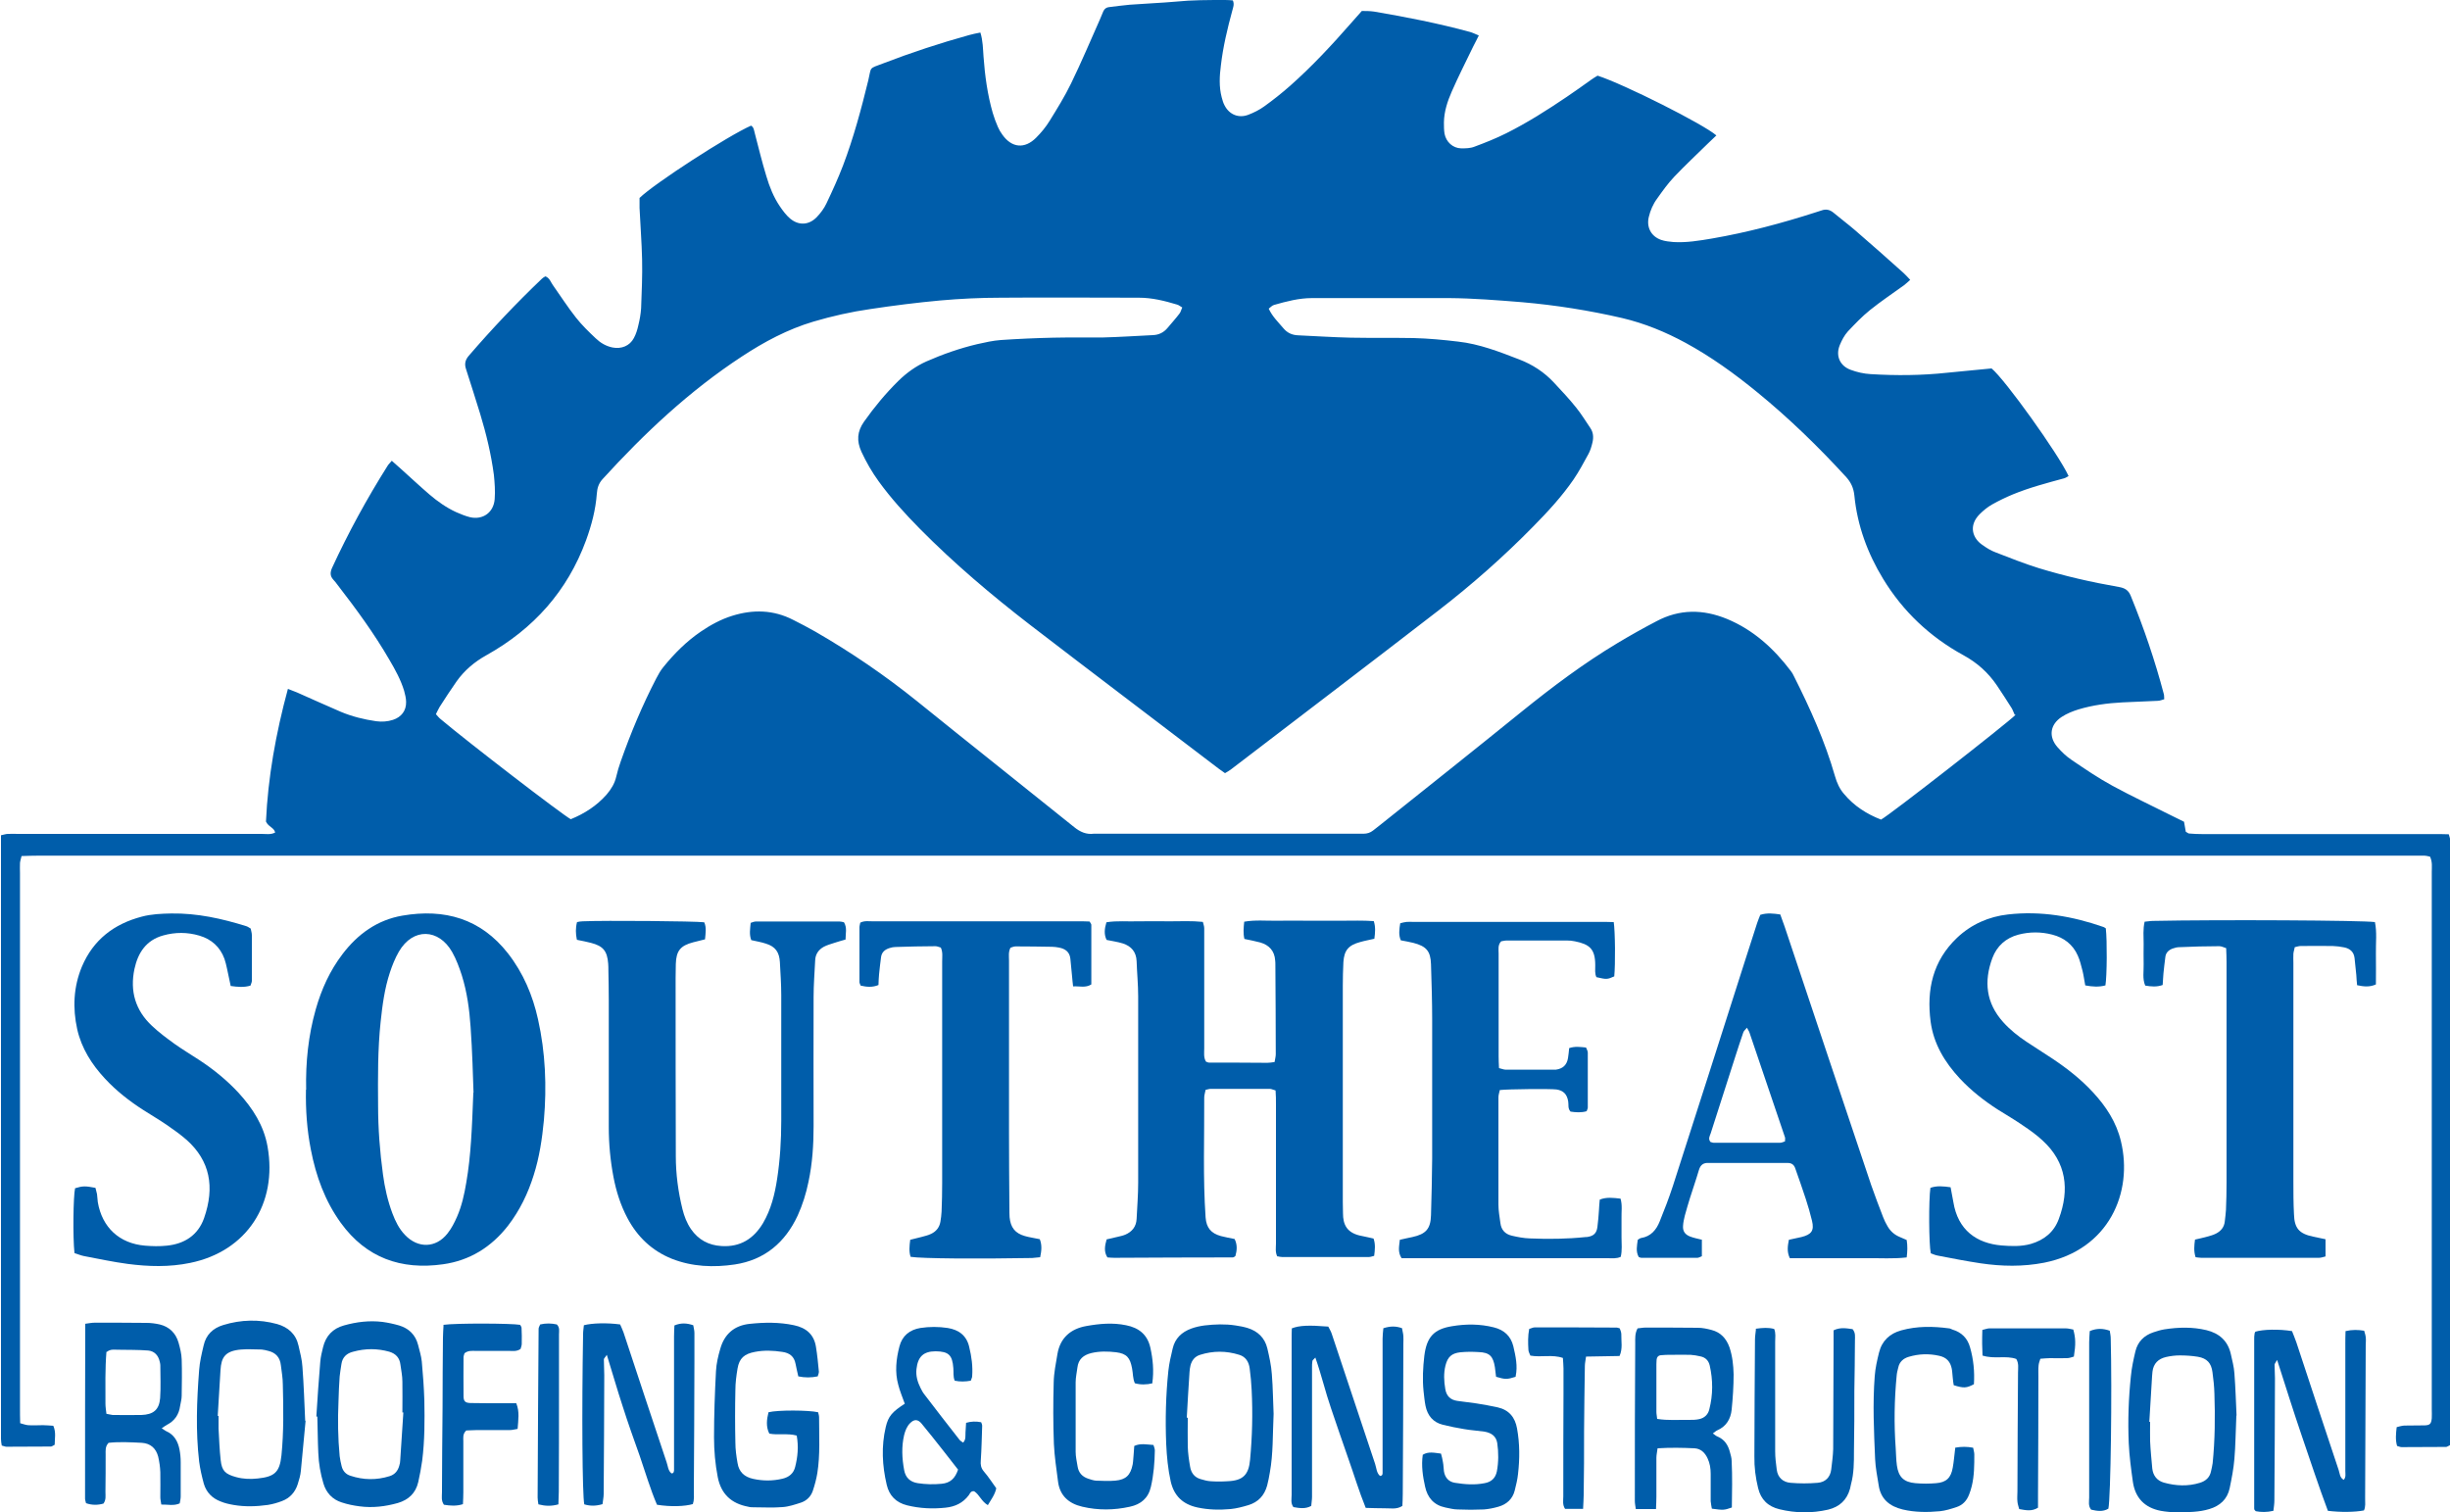 <?xml version="1.0" encoding="UTF-8"?>
<svg id="Layer_2" data-name="Layer 2" xmlns="http://www.w3.org/2000/svg" viewBox="0 0 125 77.17">
  <defs>
    <style>
      .cls-1 {
        fill: #005daa;
        stroke-width: 0px;
      }
    </style>
  </defs>
  <g id="Layer_1-2" data-name="Layer 1">
    <g>
      <path class="cls-1" d="m62.9.02c.09.2.01.37-.03.53-.25.92-.47,1.84-.58,2.79-.07.54-.1,1.08.04,1.62.04.15.08.3.16.44.24.45.71.64,1.19.46.29-.11.57-.25.82-.43.46-.33.9-.68,1.32-1.05,1.12-.99,2.14-2.09,3.13-3.22.17-.19.33-.38.53-.6.2,0,.41,0,.62.03,1.65.28,3.28.6,4.9,1.04.14.04.28.11.45.18-.1.21-.19.37-.28.55-.37.77-.76,1.53-1.1,2.31-.22.5-.39,1.02-.4,1.57,0,.19,0,.39.03.58.08.42.42.74.85.75.23,0,.47,0,.69-.09.54-.2,1.09-.42,1.61-.68,1.08-.54,2.1-1.19,3.09-1.86.42-.28.83-.58,1.24-.87.11-.08.23-.15.33-.21,1.36.44,5.41,2.48,6.06,3.05-.14.13-.28.27-.42.4-.58.57-1.18,1.13-1.74,1.72-.32.34-.59.72-.86,1.1-.21.28-.35.61-.43.95-.12.52.12.98.63,1.16.2.07.42.09.63.11.66.04,1.32-.07,1.97-.18,1.8-.31,3.56-.78,5.3-1.34.09-.03.19-.06.28-.09.22-.08.41-.05.6.1.37.31.76.6,1.13.92.82.71,1.64,1.43,2.45,2.16.11.1.22.22.35.36-.11.1-.21.19-.31.27-.58.42-1.18.82-1.74,1.27-.41.33-.77.71-1.13,1.09-.18.2-.31.45-.41.69-.23.55,0,1.07.55,1.27.32.12.67.2,1.02.22,1.3.08,2.6.07,3.9-.07.75-.08,1.51-.14,2.27-.22.67.54,3.41,4.36,3.93,5.49-.08.04-.15.1-.24.12-.88.24-1.76.47-2.61.82-.36.15-.71.32-1.05.51-.23.13-.45.31-.64.5-.58.59-.35,1.22.12,1.55.22.16.46.31.71.4.72.28,1.45.57,2.19.8,1.34.41,2.7.72,4.08.96.29.05.49.15.61.45.67,1.64,1.24,3.31,1.69,5.02.02.07.01.15.02.26-.12.03-.22.08-.33.08-.6.03-1.2.05-1.81.08-.76.04-1.51.14-2.24.36-.29.09-.59.21-.85.38-.6.39-.68,1.01-.22,1.54.22.25.46.48.73.66.68.46,1.35.92,2.07,1.31,1.01.55,2.04,1.03,3.07,1.55.19.09.38.19.59.29.03.18.06.34.09.51.06.03.11.08.16.09.23.02.46.03.7.03,3.95,0,7.89,0,11.84,0,.23,0,.46,0,.72.01.03.13.08.24.08.35.01.19,0,.39,0,.58,0,9.82,0,19.63,0,29.45,0,.27-.01.54-.02.79-.09.04-.15.09-.2.09-.76,0-1.51.01-2.27.01-.07,0-.15-.04-.23-.06-.09-.31-.06-.62-.02-.96.12-.03.25-.07.38-.08.35-.01.7,0,1.05-.01.27-.01.33-.08.36-.36.01-.15,0-.31,0-.47,0-9.14,0-18.27,0-27.41,0-.25.04-.51-.09-.78-.1-.02-.2-.05-.31-.05-.19,0-.39,0-.58,0-40.37,0-80.74,0-121.1,0-.29,0-.58.01-.89.02-.03.14-.07.24-.08.35-.01.17,0,.35,0,.52,0,9.1,0,18.19,0,27.29,0,.25,0,.5.01.78.15.04.28.09.4.1.25.02.51,0,.76,0,.17,0,.34.02.53.03.15.34.07.66.07.97-.09.04-.14.09-.19.09-.76,0-1.51.01-2.27.01-.07,0-.15-.04-.24-.06-.02-.12-.04-.23-.04-.34,0-.14,0-.27,0-.41,0-9.87,0-19.75,0-29.62v-.77c.15-.03.25-.07.36-.07.17-.01.35,0,.52,0,4.14,0,8.28,0,12.42,0,.22,0,.46.05.69-.07-.06-.26-.34-.28-.47-.56.1-2.23.5-4.49,1.12-6.77.18.07.32.12.46.18.75.33,1.49.67,2.24.99.57.24,1.18.39,1.8.48.3.04.58.02.86-.07.43-.14.68-.47.67-.91,0-.19-.05-.38-.1-.57-.17-.56-.45-1.07-.75-1.58-.78-1.35-1.7-2.6-2.65-3.83-.07-.09-.14-.19-.22-.27-.16-.18-.16-.36-.06-.59.83-1.8,1.78-3.54,2.84-5.22.05-.08.12-.14.21-.25.16.15.31.27.45.4.49.44.97.89,1.47,1.32.41.35.86.67,1.36.9.23.1.47.2.71.26.66.15,1.21-.24,1.26-.93.03-.4,0-.82-.04-1.22-.14-1.06-.39-2.1-.7-3.12-.23-.76-.48-1.52-.72-2.28-.09-.26-.05-.47.14-.69,1.18-1.37,2.42-2.68,3.73-3.93.05-.05.12-.09.18-.12.22.09.27.3.38.45.39.55.76,1.13,1.18,1.66.3.38.65.72,1,1.05.24.23.52.4.86.47.45.09.88-.08,1.09-.48.11-.2.18-.43.23-.66.07-.28.12-.57.14-.86.03-.83.07-1.67.05-2.5-.02-.87-.09-1.75-.13-2.62,0-.17,0-.35,0-.51.76-.74,4.51-3.17,5.69-3.69.14.08.15.24.19.39.19.73.37,1.47.59,2.19.16.54.37,1.07.69,1.54.15.22.32.45.52.62.44.37.96.34,1.36-.07.2-.21.38-.45.5-.71.3-.63.59-1.27.84-1.92.54-1.42.93-2.88,1.29-4.35.17-.71,0-.58.77-.87,1.43-.55,2.89-1.03,4.37-1.44.18-.05.37-.09.58-.13.13.42.13.83.16,1.23.07.97.2,1.93.47,2.87.07.24.16.48.26.71.06.14.14.28.23.4.48.68,1.14.74,1.72.16.26-.26.5-.55.69-.86.39-.63.78-1.26,1.1-1.92.52-1.07.98-2.16,1.46-3.24.06-.14.12-.29.18-.43.06-.14.17-.21.31-.22.35-.04.69-.09,1.04-.12.79-.06,1.59-.09,2.38-.16C60.8,0,61.65,0,62.51,0c.13,0,.27.01.39.02Zm39.89,36.45c-.06-.12-.09-.23-.15-.33-.25-.39-.5-.79-.76-1.17-.44-.65-1.01-1.16-1.71-1.54-1.7-.93-3.08-2.23-4.09-3.89-.8-1.31-1.32-2.73-1.47-4.26-.04-.38-.17-.66-.41-.93-1.42-1.55-2.92-3.01-4.55-4.34-1.15-.94-2.34-1.8-3.64-2.51-1.03-.56-2.1-1-3.24-1.27-1.69-.39-3.39-.66-5.11-.81-1.24-.1-2.48-.2-3.72-.21-2.33,0-4.66,0-7,0-.67,0-1.31.17-1.94.35-.1.03-.18.12-.27.19.19.41.49.69.75,1,.2.24.45.35.76.36.89.04,1.78.1,2.68.12,1.07.02,2.14,0,3.21.02.76.02,1.51.09,2.26.18,1.09.12,2.11.52,3.12.91.68.26,1.28.65,1.78,1.19.38.41.77.82,1.12,1.26.27.33.49.7.73,1.05.15.22.17.47.11.73-.05.21-.11.42-.21.6-.24.44-.48.89-.76,1.3-.6.87-1.31,1.64-2.05,2.39-1.51,1.54-3.13,2.97-4.84,4.29-3.52,2.72-7.06,5.41-10.6,8.12-.09.07-.19.12-.29.18-.12-.08-.22-.15-.31-.22-3.21-2.45-6.44-4.89-9.64-7.35-1.97-1.52-3.87-3.13-5.62-4.9-.75-.76-1.47-1.55-2.1-2.42-.34-.47-.63-.97-.88-1.51-.25-.55-.22-1.03.13-1.53.53-.75,1.11-1.45,1.76-2.09.42-.41.89-.75,1.43-.99.84-.37,1.7-.67,2.59-.88.4-.09.8-.18,1.2-.21.89-.06,1.78-.1,2.68-.12.84-.02,1.67,0,2.51-.01.85-.02,1.71-.08,2.56-.12.31-.01.56-.13.76-.37.2-.24.41-.47.6-.72.07-.08.09-.2.15-.32-.11-.06-.18-.13-.27-.15-.63-.19-1.27-.35-1.94-.35-2.35,0-4.7-.02-7.05,0-1.03,0-2.06.05-3.08.14-1.2.11-2.39.26-3.58.44-.98.14-1.95.36-2.9.64-1.31.39-2.51,1.03-3.65,1.78-2.67,1.75-4.97,3.91-7.11,6.26-.2.22-.27.46-.29.74-.06.82-.27,1.61-.55,2.38-.95,2.59-2.68,4.52-5.08,5.86-.61.34-1.12.77-1.52,1.33-.3.43-.59.87-.87,1.31-.07.11-.12.24-.19.37.09.1.16.19.25.26,1.4,1.18,6.16,4.84,6.63,5.1.69-.28,1.32-.68,1.83-1.26.23-.27.41-.56.49-.91.06-.26.14-.53.23-.78.51-1.45,1.1-2.86,1.81-4.23.11-.21.22-.41.37-.59.55-.68,1.17-1.3,1.9-1.8.5-.34,1.03-.63,1.61-.81,1.06-.33,2.1-.31,3.11.21.38.19.76.39,1.13.6,1.82,1.05,3.55,2.23,5.19,3.55,2.66,2.15,5.34,4.27,8.01,6.42.31.25.62.39,1.01.34.04,0,.08,0,.12,0,4.41,0,8.82,0,13.23,0,.14,0,.27,0,.41,0,.18,0,.34-.05.48-.16.11-.09.21-.17.32-.25,2.43-1.94,4.86-3.87,7.28-5.83,1.56-1.26,3.16-2.46,4.88-3.49.65-.39,1.31-.76,1.98-1.11,1.18-.63,2.38-.62,3.6-.12,1.35.56,2.39,1.51,3.26,2.66.06.08.11.16.15.25.83,1.65,1.59,3.33,2.1,5.11.1.35.24.66.47.92.51.61,1.16,1.02,1.88,1.3.44-.23,6.42-4.9,6.87-5.35Z"/>
      <path class="cls-1" d="m65.18,64.14c-.13-.25-.08-.47-.08-.68,0-2.37,0-4.74,0-7.11,0-.23,0-.46-.02-.71-.12-.03-.21-.08-.29-.08-1.01,0-2.02,0-3.03,0-.07,0-.15.03-.25.05-.02.13-.07.26-.07.39.01,2.04-.07,4.08.07,6.12.04.52.27.81.78.95.22.06.46.1.7.15.15.3.12.59.04.87-.04.03-.05.04-.07.05-.02,0-.04.02-.05.02-2.02,0-4.04.01-6.06.02-.12,0-.23-.01-.35-.02-.19-.3-.13-.59-.04-.92.19-.04.37-.09.56-.13.13-.03.27-.06.39-.11.35-.15.56-.41.58-.8.03-.62.08-1.24.08-1.86,0-3.17,0-6.34,0-9.5,0-.6-.06-1.2-.08-1.8-.02-.47-.27-.76-.7-.9-.26-.08-.53-.12-.83-.18-.14-.28-.11-.57-.01-.9.55-.09,1.09-.03,1.63-.05.54-.01,1.09,0,1.63,0,.54,0,1.08-.03,1.66.03.03.12.07.22.07.33,0,.43,0,.85,0,1.28,0,1.61,0,3.23,0,4.84,0,.23-.04.47.09.68.05.02.11.05.16.05.99,0,1.98,0,2.97.01.11,0,.23-.02.37-.04.02-.14.06-.27.06-.4,0-1.52-.01-3.03-.02-4.55,0-.08,0-.16-.01-.23-.03-.49-.31-.79-.76-.92-.26-.07-.52-.12-.81-.18-.07-.29-.04-.58-.01-.88.57-.1,1.12-.04,1.65-.05.56-.01,1.13,0,1.69,0s1.09,0,1.63,0c.54,0,1.08-.02,1.64.02.1.31.07.59.03.9-.25.06-.49.1-.73.17-.59.16-.81.42-.85,1.02-.02.41-.03.82-.03,1.22,0,3.67,0,7.35,0,11.02,0,.19.01.39.01.58,0,.56.18,1.02.98,1.16.19.04.38.08.58.13.1.29.07.57.03.88-.09.02-.18.06-.27.06-1.48,0-2.95,0-4.43,0-.08,0-.15-.02-.24-.04Z"/>
      <path class="cls-1" d="m15.62,55.6c-.03-1.4.11-2.76.49-4.1.29-1.02.72-1.97,1.36-2.81.78-1.03,1.78-1.75,3.06-1.97,2.15-.37,4,.15,5.39,1.93.78,1,1.26,2.14,1.53,3.36.38,1.7.45,3.42.3,5.15-.09.95-.23,1.89-.52,2.8-.29.93-.71,1.8-1.31,2.58-.85,1.09-1.95,1.78-3.32,1.97-2.13.3-3.91-.32-5.21-2.11-.81-1.12-1.27-2.39-1.53-3.74-.2-1.01-.27-2.04-.25-3.06Zm8.54.16c-.03-.84-.06-2.1-.15-3.36-.06-.89-.18-1.78-.45-2.64-.13-.4-.28-.81-.49-1.18-.68-1.2-2-1.26-2.72-.02-.19.33-.34.7-.46,1.07-.27.82-.38,1.66-.47,2.51-.15,1.41-.14,2.83-.13,4.25,0,1.19.09,2.37.25,3.54.09.67.24,1.34.48,1.98.15.4.34.79.64,1.1.66.7,1.58.68,2.17-.07.2-.25.36-.56.49-.86.24-.55.37-1.14.47-1.74.24-1.38.29-2.78.36-4.6Z"/>
      <path class="cls-1" d="m29.43,47.94c-.06-.3-.07-.58.01-.89.1-.02.19-.04.29-.04,1.14-.05,5.73-.01,6.2.05.12.26.07.55.04.87-.2.05-.4.1-.6.15-.65.17-.87.43-.89,1.11,0,.23-.01.47-.01.7,0,3.03,0,6.06.01,9.1,0,.91.12,1.82.34,2.71.09.36.22.7.43,1.01.38.55.9.83,1.56.87.96.06,1.64-.37,2.12-1.17.41-.7.6-1.47.72-2.26.15-.98.21-1.97.21-2.96,0-2.14,0-4.28,0-6.41,0-.56-.04-1.13-.07-1.69-.03-.51-.23-.79-.71-.94-.24-.08-.49-.12-.75-.18-.11-.28-.06-.56-.03-.88.09-.03.18-.07.27-.07,1.42,0,2.84,0,4.26,0,.07,0,.15.02.23.04.17.28.08.57.08.88-.21.06-.39.11-.57.17-.18.06-.37.11-.54.2-.27.15-.43.38-.44.7-.03.62-.08,1.24-.08,1.86-.01,2.2,0,4.39,0,6.59,0,.95-.06,1.9-.26,2.84-.12.59-.3,1.17-.55,1.72-.64,1.38-1.69,2.27-3.21,2.5-1.08.16-2.17.12-3.21-.29-1.02-.41-1.76-1.12-2.27-2.08-.35-.66-.57-1.36-.71-2.09-.16-.84-.24-1.69-.24-2.55,0-2.16,0-4.32,0-6.47,0-.51-.01-1.01-.02-1.52,0-.12,0-.23-.01-.35-.05-.65-.26-.9-.88-1.06-.22-.06-.45-.1-.69-.15Z"/>
      <path class="cls-1" d="m82.33,47.02c.08.52.09,2.19.03,2.8-.36.16-.39.16-.91.04-.09-.18-.06-.4-.06-.61,0-.84-.3-1.07-1.04-1.22-.13-.03-.27-.04-.4-.04-1.03,0-2.06,0-3.09,0-.09,0-.19.03-.27.04-.18.19-.13.42-.13.62,0,1.28,0,2.56,0,3.85,0,.47,0,.93,0,1.4,0,.19.01.38.02.6.13.03.24.08.34.08.8,0,1.59,0,2.39,0,.06,0,.12,0,.17,0,.36-.05.56-.24.62-.59.03-.17.04-.34.06-.51.3-.1.56-.06.86-.03.03.09.09.17.09.26,0,.93,0,1.86,0,2.8,0,.05-.03.11-.06.19-.27.08-.55.06-.82.02-.15-.16-.09-.35-.12-.52-.06-.37-.25-.56-.6-.61-.3-.04-2.5-.02-2.89.03-.02.12-.07.24-.07.37,0,1.83,0,3.65,0,5.48,0,.31.06.62.1.93.04.35.24.57.58.65.3.07.61.13.92.14.95.04,1.9.03,2.85-.07.04,0,.08,0,.12-.01.29-.05.44-.19.48-.5.04-.29.06-.58.08-.87.01-.17.02-.35.04-.53.35-.14.69-.09,1.06-.05.1.34.04.67.05.99,0,.33,0,.66,0,.99,0,.33.04.66-.04.99-.22.1-.43.07-.64.07-1.69,0-3.38,0-5.07,0s-3.23,0-4.84,0h-.63c-.21-.32-.12-.62-.09-.94.23-.05.43-.1.64-.14.69-.15.93-.42.95-1.11.03-.97.05-1.94.06-2.91,0-2.35,0-4.7,0-7.05,0-.95-.03-1.9-.06-2.85-.02-.67-.24-.92-.9-1.09-.21-.05-.42-.09-.64-.13-.12-.27-.08-.56-.03-.87.11-.03.22-.06.33-.07.12-.01.23,0,.35,0,3.19,0,6.37,0,9.56,0,.21,0,.42,0,.66.01Z"/>
      <path class="cls-1" d="m86.83,63.24v.86c-.09.03-.16.08-.23.08-.95,0-1.9,0-2.86,0-.04,0-.07-.02-.13-.04-.16-.28-.09-.58-.05-.88.07-.04.11-.08.17-.09.5-.08.78-.42.95-.85.24-.59.47-1.19.67-1.8,1.25-3.88,2.49-7.76,3.73-11.65.19-.59.38-1.18.57-1.77.05-.15.11-.29.16-.42.35-.11.67-.07,1.02-.02.08.22.15.41.22.61,1.47,4.4,2.94,8.8,4.42,13.2.19.55.4,1.09.61,1.64.06.16.14.32.23.47.14.24.34.42.6.53.12.05.25.11.37.16.05.3.04.58,0,.89-.69.08-1.35.03-2,.04-.66,0-1.32,0-1.98,0-.66,0-1.32,0-1.98,0-.16-.33-.11-.62-.05-.94.22-.05.43-.09.64-.14.52-.13.66-.33.54-.83-.09-.38-.2-.75-.32-1.12-.17-.52-.35-1.03-.53-1.54-.06-.19-.18-.29-.39-.29-.1,0-.19,0-.29,0-1.19,0-2.37,0-3.56,0-.06,0-.12,0-.17,0-.27-.02-.43.09-.51.36-.14.48-.31.96-.46,1.44-.09.3-.18.59-.26.89-.04.17-.08.34-.09.52-.02.27.1.44.35.54.18.07.37.11.62.17Zm2.29-10.79c-.08.1-.16.16-.18.24-.14.4-.27.81-.4,1.21-.42,1.31-.84,2.62-1.26,3.93-.05.14-.14.28-.01.44.05.01.11.04.17.04,1.12,0,2.25,0,3.37,0,.09,0,.17-.04.26-.07,0-.09.02-.16,0-.21-.6-1.78-1.21-3.56-1.81-5.34-.02-.07-.07-.13-.13-.25Z"/>
      <path class="cls-1" d="m3.8,63.94c-.09-.83-.06-2.91.03-3.31.39-.12.52-.12,1.04-.02.02.1.06.21.08.32.02.13.02.27.04.41.22,1.29,1.1,2.11,2.41,2.22.37.03.74.04,1.11,0,.9-.09,1.59-.53,1.9-1.4.56-1.6.3-2.93-.88-3.99-.32-.28-.67-.53-1.02-.77-.38-.26-.79-.5-1.18-.75-.72-.46-1.4-.99-1.98-1.62-.67-.72-1.19-1.54-1.41-2.51-.24-1.09-.19-2.17.24-3.2.58-1.37,1.64-2.18,3.06-2.55.49-.13,1-.15,1.5-.16,1.32-.02,2.58.26,3.83.65.07.02.13.07.22.12.02.11.06.22.06.34,0,.78,0,1.55,0,2.33,0,.07-.04.14-.07.24-.33.1-.65.07-1.01.02-.03-.13-.05-.26-.08-.38-.08-.34-.13-.69-.24-1.01-.22-.6-.66-1-1.28-1.18-.61-.18-1.23-.18-1.84-.01-.87.24-1.29.88-1.47,1.71-.24,1.14.05,2.12.9,2.91.35.33.74.62,1.14.91.41.29.84.55,1.27.83.73.48,1.41,1.03,2.01,1.68.72.79,1.28,1.66,1.47,2.73.52,2.92-1.06,5.35-3.95,5.94-1.06.22-2.13.19-3.19.05-.75-.1-1.49-.26-2.23-.4-.15-.03-.29-.09-.45-.14Z"/>
      <path class="cls-1" d="m107.44,47.38c.07.61.06,2.41-.02,2.9-.33.09-.66.07-1.03,0-.05-.26-.08-.51-.14-.75-.07-.26-.13-.53-.24-.77-.25-.57-.71-.92-1.3-1.07-.57-.15-1.16-.15-1.73,0-.64.17-1.1.58-1.33,1.2-.44,1.19-.32,2.29.55,3.26.35.39.76.72,1.2,1.01.44.29.88.57,1.32.86.75.5,1.45,1.05,2.06,1.71.67.72,1.2,1.53,1.43,2.5.63,2.6-.6,5.54-3.92,6.2-1.08.21-2.16.19-3.24.03-.73-.11-1.45-.25-2.17-.39-.13-.02-.26-.08-.37-.12-.1-.44-.11-2.72-.02-3.34.33-.12.67-.08,1.03-.03.05.26.1.51.14.75.23,1.44,1.19,2.11,2.46,2.22.5.04,1,.06,1.5-.08.68-.2,1.18-.61,1.42-1.27.56-1.5.39-2.89-.82-4-.31-.29-.66-.54-1.02-.78-.42-.29-.85-.54-1.28-.81-.7-.45-1.36-.97-1.93-1.58-.77-.83-1.34-1.77-1.49-2.91-.21-1.62.11-3.09,1.35-4.27.73-.69,1.62-1.08,2.6-1.19,1.67-.19,3.29.09,4.87.64.04.01.07.04.13.08Z"/>
      <path class="cls-1" d="m118.65,63.24v.87c-.12.03-.23.07-.34.07-2,0-4,0-6,0-.09,0-.19-.02-.29-.03-.1-.31-.07-.59-.03-.9.21-.05.42-.09.62-.15.15-.04.3-.08.44-.15.26-.13.43-.33.46-.63.02-.19.05-.39.06-.58.02-.47.03-.93.03-1.4,0-3.75,0-7.5,0-11.25,0-.23-.01-.46-.02-.71-.13-.04-.24-.1-.35-.1-.68,0-1.36.02-2.04.05-.11,0-.23.03-.34.07-.19.07-.34.2-.37.41-.04.29-.07.58-.1.86-.02.19-.02.38-.04.59-.31.11-.59.08-.89.03-.15-.35-.07-.73-.08-1.09-.01-.35,0-.7,0-1.05,0-.36-.04-.73.05-1.12.16-.01.29-.04.42-.04,3.38-.07,10.74-.03,11.33.06.11.52.04,1.06.05,1.6.01.52,0,1.04,0,1.58-.33.15-.63.11-.96.04-.02-.18-.03-.35-.04-.52-.03-.29-.06-.58-.09-.87-.04-.32-.24-.48-.53-.54-.19-.04-.38-.06-.58-.07-.54-.01-1.09,0-1.63,0-.09,0-.19.03-.31.06-.02.12-.06.22-.07.33-.01.15,0,.31,0,.47,0,3.71,0,7.42,0,11.13,0,.56,0,1.13.03,1.69.02.72.26,1,.98,1.15.19.04.38.08.62.13Z"/>
      <path class="cls-1" d="m51.56,48.35c-.12.22-.08.44-.08.65,0,2.91,0,5.83,0,8.74,0,1.3.01,2.6.02,3.9,0,.16,0,.31.01.47.05.52.28.82.78.96.24.07.49.1.76.16.12.3.09.59.02.92-.15.01-.28.03-.41.04-2.79.05-5.65.03-6.2-.06-.09-.27-.06-.55-.02-.87.19-.05.37-.09.56-.14.17-.05.34-.08.5-.16.26-.12.43-.33.48-.62.03-.17.05-.35.06-.52.02-.49.03-.97.03-1.46,0-3.77,0-7.54,0-11.31,0-.23.04-.47-.07-.7-.08-.02-.18-.07-.27-.07-.68,0-1.36.02-2.04.04-.1,0-.19.02-.29.05-.24.07-.42.21-.45.48-.04.29-.07.58-.1.87-.02.17-.02.34-.03.54-.31.13-.61.1-.91.03-.03-.08-.06-.13-.06-.18,0-.93,0-1.86,0-2.8,0-.07.03-.15.04-.23.21-.11.43-.07.64-.07,2.62,0,5.25,0,7.87,0,.87,0,1.75,0,2.62,0,.19,0,.38,0,.57.01.04.07.09.12.09.17,0,1.01,0,2.02,0,3.04-.3.19-.6.08-.93.1-.02-.19-.04-.34-.05-.49-.03-.31-.06-.62-.09-.93-.04-.34-.26-.5-.58-.56-.11-.02-.23-.04-.35-.04-.62-.01-1.24-.02-1.86-.02-.09,0-.18.04-.27.07Z"/>
      <path class="cls-1" d="m119.67,67.92c.35-.08.63-.07.95-.02.03.11.07.22.08.33.02.13,0,.27,0,.41-.01,2.6-.02,5.21-.03,7.81,0,.21.03.43-.06.62-.46.09-1.2.1-1.84.02-.47-1.25-.89-2.54-1.33-3.82-.43-1.26-.83-2.54-1.26-3.88-.07.12-.12.18-.13.24,0,.23.02.47.02.7,0,2.08-.02,4.16-.03,6.24,0,.17-.03.34-.05.52-.34.08-.64.07-.9.02-.04-.05-.06-.06-.07-.08,0-.02-.01-.04-.01-.06,0-2.88,0-5.75,0-8.63,0-.1,0-.19.02-.29,0-.04.03-.07.04-.1.39-.12,1.2-.14,1.87-.03.07.18.15.37.22.57.72,2.17,1.43,4.35,2.16,6.52.06.17.05.39.26.5.12-.14.08-.3.08-.44,0-2.16,0-4.31,0-6.47,0-.21,0-.42.01-.68Z"/>
      <path class="cls-1" d="m35.37,76.74c-.43.13-1.17.15-1.85.04-.34-.79-.59-1.65-.88-2.49-.3-.84-.6-1.68-.87-2.53-.28-.85-.52-1.7-.81-2.63-.08.13-.15.18-.15.23,0,.27.02.54.02.81,0,2.02-.02,4.04-.03,6.06,0,.17-.04.34-.06.52-.34.1-.63.1-.93.01-.1-.49-.13-4.7-.06-8.7,0-.15.03-.3.04-.44.42-.11,1.19-.13,1.85-.04.05.12.12.26.17.4.73,2.21,1.46,4.42,2.2,6.63.07.19.07.43.25.57.12,0,.12-.09.13-.16,0-.12,0-.23,0-.35,0-2.16,0-4.31,0-6.47,0-.19.01-.38.02-.57.34-.14.63-.12.96-.01.02.13.06.26.06.39,0,.49,0,.97,0,1.46,0,2.2-.02,4.39-.03,6.59,0,.23.03.46-.05.67Z"/>
      <path class="cls-1" d="m70.59,67.77c.35-.11.63-.11.94,0,.02.13.06.26.07.39.01.13,0,.27,0,.41,0,2.55-.02,5.09-.03,7.64,0,.21-.01.42-.02.63-.31.2-.63.11-.93.12-.31,0-.62-.01-.94-.02-.35-.86-.6-1.71-.9-2.55-.29-.84-.59-1.69-.87-2.53-.29-.84-.49-1.71-.8-2.59-.08.09-.14.13-.15.17-.02.11-.02.23-.02.35,0,2.2,0,4.39,0,6.59,0,.15-.03.3-.04.46-.31.17-.61.11-.91.06-.15-.2-.09-.42-.09-.63,0-1.85,0-3.69,0-5.54,0-.8,0-1.59,0-2.39,0-.19,0-.39.01-.56.38-.15.87-.17,1.86-.09.05.11.14.24.18.38.74,2.21,1.47,4.42,2.21,6.63.07.21.07.46.25.61.14-.01.13-.11.13-.18,0-.25,0-.51,0-.76,0-2.02,0-4.04,0-6.06,0-.17.02-.34.04-.54Z"/>
      <path class="cls-1" d="m84.47,77h-1.01c-.02-.15-.05-.28-.05-.41,0-2.68,0-5.36.02-8.05,0-.25-.02-.5.12-.76.13-.01.27-.04.4-.04.89,0,1.79,0,2.68.01.23,0,.46.05.69.11.47.12.76.44.92.89.15.45.2.92.21,1.38,0,.6-.04,1.2-.1,1.8-.05.47-.27.85-.73,1.05-.07.03-.13.09-.23.16.1.07.16.13.24.16.36.15.54.44.63.79.04.15.09.3.09.46.04.79.02,1.59.01,2.37-.4.14-.43.14-1.02.06-.02-.12-.05-.25-.06-.38,0-.47,0-.93,0-1.4,0-.27-.04-.54-.16-.79-.13-.28-.34-.49-.66-.51-.62-.03-1.24-.04-1.89,0-.02.18-.06.33-.06.48,0,.66,0,1.32,0,1.98,0,.19-.01.38-.02.64Zm.08-4.6c.56.09,1.1.04,1.63.05.17,0,.35,0,.52-.04.27-.06.45-.24.51-.5.19-.74.19-1.49.02-2.24-.06-.25-.22-.41-.47-.46-.17-.04-.34-.07-.51-.08-.33-.01-.66,0-.99,0-.17,0-.35,0-.52.02-.13.01-.21.1-.22.23,0,.08-.01.15-.01.23,0,.81,0,1.63,0,2.44,0,.11.03.22.04.36Z"/>
      <path class="cls-1" d="m40.65,73.25c-.48-.13-.93-.01-1.4-.1-.18-.36-.13-.73-.04-1.09.48-.12,2.05-.11,2.53,0,.02.08.05.17.05.26,0,.95.06,1.91-.09,2.85-.05.3-.13.6-.23.9-.1.29-.31.5-.6.6-.31.1-.63.21-.95.23-.48.04-.97.01-1.46.01-.1,0-.19,0-.29-.03-.85-.16-1.38-.64-1.55-1.51-.13-.67-.19-1.35-.19-2.03,0-1.13.04-2.25.1-3.38.02-.38.11-.77.22-1.14.21-.75.72-1.19,1.5-1.27.75-.08,1.51-.09,2.26.07.62.13,1.02.47,1.12,1.1.07.42.11.85.15,1.27,0,.07-.03.15-.06.24-.34.07-.65.07-.99,0-.05-.22-.1-.43-.14-.64-.07-.38-.31-.56-.68-.61-.46-.07-.93-.09-1.39,0-.54.1-.8.32-.89.85-.06.36-.11.73-.11,1.1-.02.89-.02,1.79,0,2.68,0,.35.05.7.11,1.04.07.45.34.71.8.81.5.11,1,.11,1.5-.01.33-.08.56-.27.64-.6.13-.51.18-1.03.08-1.6Z"/>
      <path class="cls-1" d="m4.32,67.55c.22-.03.37-.06.52-.06.87,0,1.75,0,2.62.01.23,0,.47.03.69.08.49.12.82.44.96.93.08.28.15.57.16.85.02.62.01,1.24,0,1.86,0,.17-.05.34-.08.52-.06.44-.28.76-.67.96-.08.04-.15.1-.27.18.1.06.16.11.22.14.42.18.61.53.69.95.04.21.06.42.06.64,0,.58,0,1.17,0,1.75,0,.11-.03.23-.05.35-.31.14-.61.05-.94.06-.02-.15-.05-.26-.05-.37,0-.43.01-.86,0-1.28-.01-.27-.05-.54-.11-.8-.11-.41-.38-.67-.83-.7-.58-.03-1.16-.06-1.7,0-.18.19-.15.4-.15.59,0,.64,0,1.28-.01,1.92,0,.19.04.39-.1.59-.28.08-.58.09-.89-.02-.02-.09-.05-.16-.05-.23,0-2.95,0-5.9.01-8.92Zm1.11,1.43c-.07.86-.05,1.75-.05,2.64,0,.17.03.34.05.52.13.02.22.05.32.06.49,0,.97.01,1.46,0,.61-.02.91-.26.96-.86.04-.56.01-1.13.01-1.69,0-.06-.02-.12-.03-.17-.07-.32-.27-.54-.59-.57-.52-.04-1.05-.03-1.57-.04-.17,0-.35-.04-.54.11Z"/>
      <path class="cls-1" d="m16.14,72.28c.06-.93.12-1.86.2-2.79.02-.25.08-.5.14-.74.14-.58.49-.96,1.07-1.12.64-.18,1.29-.26,1.96-.18.29.04.57.1.85.18.5.15.84.48.97.99.07.28.16.56.19.85.06.66.11,1.32.13,1.98.02,1.03.02,2.06-.11,3.08-.05.36-.12.73-.2,1.09-.13.57-.5.91-1.04,1.07-.64.18-1.29.26-1.96.17-.31-.04-.61-.1-.91-.2-.47-.15-.79-.49-.93-.97-.15-.5-.24-1.02-.26-1.55-.03-.62-.03-1.24-.05-1.86-.01,0-.02,0-.03,0Zm4.45-.21s-.04,0-.06,0c0-.52.01-1.05,0-1.57,0-.29-.06-.58-.1-.87-.04-.35-.24-.56-.57-.66-.61-.17-1.22-.17-1.84,0-.33.08-.55.28-.6.63-.03.21-.07.42-.09.63-.03.43-.05.85-.06,1.28-.04.93-.03,1.86.06,2.79.02.17.06.34.1.51.06.25.22.42.45.49.66.22,1.33.23,2,.02.26-.08.42-.27.49-.53.03-.09.05-.19.05-.29.05-.81.11-1.62.16-2.44Z"/>
      <path class="cls-1" d="m15.59,72.51c-.08.88-.16,1.71-.24,2.54-.02.23-.09.46-.16.68-.13.41-.4.71-.8.86-.23.09-.48.16-.73.2-.58.08-1.16.1-1.74,0-.23-.04-.46-.09-.67-.18-.42-.16-.72-.46-.85-.9-.1-.37-.19-.75-.24-1.14-.18-1.55-.12-3.1,0-4.66.03-.42.13-.84.23-1.26.12-.54.47-.88,1-1.04.91-.28,1.84-.3,2.75-.05.56.16.96.51,1.09,1.1.08.36.18.72.2,1.08.07.93.1,1.86.14,2.74Zm-4.47-.26s.02,0,.03,0c0,.21,0,.43,0,.64.03.54.05,1.09.11,1.62.06.55.24.71.79.86.36.1.73.11,1.1.07.85-.09,1.12-.31,1.21-1.18.12-1.2.1-2.4.07-3.61,0-.33-.06-.66-.1-.99-.04-.39-.26-.64-.64-.73-.11-.03-.23-.06-.34-.07-.35,0-.7-.03-1.05,0-.82.07-1.01.4-1.05,1.05-.05.77-.09,1.55-.14,2.32Z"/>
      <path class="cls-1" d="m64.98,72.14c-.05,1.09-.02,2.04-.19,2.98-.04.23-.08.46-.14.68-.14.51-.46.85-.96,1-.3.09-.6.17-.91.2-.56.05-1.12.04-1.68-.08-.75-.16-1.2-.59-1.37-1.33-.14-.63-.2-1.27-.23-1.91-.05-1.24-.02-2.49.11-3.73.04-.38.13-.76.22-1.14.12-.52.46-.84.95-1.02.22-.08.45-.13.68-.16.52-.06,1.05-.08,1.57,0,.21.03.42.07.62.13.52.16.88.5,1.01,1.04.1.43.2.87.23,1.32.06.72.06,1.44.09,2.02Zm-4.42.2s.03,0,.04,0c0,.49-.01.97,0,1.46.01.35.06.7.12,1.04.05.31.22.54.53.63.17.05.34.1.51.11.29.02.58.02.87,0,.78-.03,1.08-.32,1.15-1.1.11-1.18.14-2.36.08-3.55-.02-.37-.05-.74-.1-1.1-.04-.33-.2-.6-.53-.7-.67-.21-1.34-.21-2,0-.26.08-.42.27-.49.54-.03.11-.04.23-.05.34-.05.77-.1,1.55-.14,2.32Z"/>
      <path class="cls-1" d="m114.1,72.23c-.04.85-.04,1.53-.1,2.21-.04.5-.14,1-.24,1.49-.12.57-.5.91-1.04,1.07-.26.08-.53.12-.8.14-.56.04-1.13.05-1.68-.05-.82-.16-1.3-.66-1.42-1.48-.09-.65-.18-1.31-.21-1.97-.05-1.15-.01-2.29.11-3.43.04-.42.13-.84.23-1.26.12-.49.44-.81.92-.97.18-.06.37-.12.56-.15.71-.11,1.43-.13,2.14.04.66.16,1.1.55,1.25,1.23.07.32.16.65.18.97.06.77.08,1.55.11,2.16Zm-4.44.32s.02,0,.04,0c0,.33-.01.66,0,.99.02.46.07.93.11,1.39.04.36.24.62.59.72.61.17,1.23.2,1.84.01.3-.09.51-.28.57-.6.03-.13.06-.26.08-.4.12-1.18.13-2.37.09-3.55-.01-.37-.05-.74-.1-1.1-.06-.46-.28-.7-.74-.78-.3-.05-.62-.07-.93-.07-.23,0-.47.03-.69.08-.4.09-.65.33-.7.75,0,.08-.02.15-.02.23-.05.77-.09,1.55-.14,2.32Z"/>
      <path class="cls-1" d="m77.33,70.25c-.44.14-.53.14-1,0-.02-.15-.04-.33-.06-.49-.09-.56-.27-.75-.83-.77-.31-.02-.62-.02-.93.01-.45.05-.65.24-.76.67-.1.4-.08.8-.01,1.21.06.36.27.55.61.6.33.05.65.08.98.13.36.06.73.12,1.08.2.58.13.89.51.99,1.08.14.77.14,1.54.05,2.32-.03.29-.1.57-.17.85-.11.43-.41.7-.83.82-.24.07-.49.12-.74.14-.45.02-.89.02-1.34,0-.21,0-.42-.06-.63-.1-.58-.12-.91-.5-1.03-1.06-.12-.53-.2-1.07-.12-1.63.29-.18.59-.1.93-.06.04.15.08.29.1.44.03.15.03.31.05.46.05.32.24.54.56.59.5.08,1,.12,1.51.02.35-.06.56-.26.63-.6.09-.48.09-.97.02-1.45-.06-.36-.31-.52-.65-.58-.34-.05-.7-.07-1.04-.13-.36-.06-.72-.13-1.08-.22-.5-.12-.79-.47-.89-.97-.05-.25-.07-.5-.1-.75-.06-.6-.03-1.2.04-1.8.12-.95.48-1.36,1.41-1.51.71-.12,1.43-.12,2.14.06.52.13.86.44.99.96.12.51.23,1.02.12,1.53Z"/>
      <path class="cls-1" d="m46.16,71.62c-.12-.34-.25-.64-.33-.96-.18-.65-.11-1.31.06-1.96.14-.54.52-.85,1.07-.94.46-.07.93-.07,1.39,0,.57.09.97.39,1.1.97.12.49.19.99.15,1.5,0,.07-.05.14-.07.22-.28.05-.54.06-.82,0-.09-.21-.05-.43-.07-.64-.05-.67-.24-.85-.9-.86-.63,0-.91.28-.98.9-.04.34.05.66.2.96.06.12.12.24.21.35.59.77,1.18,1.54,1.78,2.3.04.06.11.09.19.15.15-.16.11-.35.12-.51.01-.17.02-.34.03-.5q.37-.11.77-.03c.02.06.06.13.05.21-.02.58-.03,1.16-.07,1.74-.02.21.01.38.14.54.14.17.27.33.39.51.09.12.17.25.26.37-.07.33-.26.57-.43.86-.33-.19-.43-.54-.7-.71-.17-.02-.21.11-.27.2-.3.4-.7.59-1.19.64-.66.07-1.31.04-1.96-.12-.56-.14-.91-.49-1.04-1.05-.23-.98-.28-1.96-.05-2.94.13-.56.33-.78.98-1.2Zm2.73,3.38c-.26-.33-.52-.67-.78-1-.36-.46-.72-.91-1.09-1.36-.19-.23-.38-.23-.58-.03-.17.17-.25.38-.31.61-.14.6-.11,1.19,0,1.79.07.39.31.61.7.67.4.06.8.07,1.21.03.45-.04.69-.28.84-.72Z"/>
      <path class="cls-1" d="m89.57,67.8c.37-.05.65-.07.95.01.09.22.05.44.05.65,0,1.87,0,3.73,0,5.6,0,.31.04.62.08.93.05.4.32.64.7.67.46.04.93.04,1.39,0,.38-.03.64-.27.69-.68.04-.35.09-.69.1-1.04.01-1.81.01-3.61.02-5.42,0-.21,0-.42,0-.64.35-.17.67-.1.97-.06.16.19.12.39.12.58,0,.86-.02,1.71-.03,2.56,0,1.03,0,2.06-.02,3.09,0,.56,0,1.13-.15,1.68-.02.07-.03.15-.05.23-.16.58-.54.93-1.12,1.07-.83.19-1.66.18-2.48-.02-.58-.14-.95-.49-1.09-1.08-.13-.53-.2-1.07-.19-1.62,0-1.98.02-3.96.03-5.95,0-.17.03-.34.05-.54Z"/>
      <path class="cls-1" d="m58.82,70.58c-.34.08-.63.08-.92,0-.11-.25-.09-.5-.14-.75-.1-.55-.27-.76-.81-.83-.42-.05-.85-.06-1.27.04-.4.1-.66.31-.71.74-.03.25-.09.5-.09.75,0,1.18,0,2.37,0,3.55,0,.25.06.5.1.75.05.32.24.52.54.62.13.04.26.09.39.1.33.01.66.03.99,0,.55-.05.78-.28.89-.83.03-.17.03-.35.05-.52.01-.13.02-.27.03-.42.32-.15.64-.07.98-.05.03.1.07.19.07.28-.01.62-.06,1.24-.2,1.85-.13.58-.51.9-1.07,1.02-.81.18-1.62.19-2.43,0-.69-.16-1.15-.56-1.24-1.29-.08-.63-.18-1.27-.21-1.91-.04-1.05-.04-2.1-.01-3.15.01-.48.11-.96.19-1.44.14-.83.68-1.29,1.48-1.43.67-.12,1.34-.18,2.02-.04.66.13,1.09.48,1.24,1.14.13.59.19,1.18.1,1.82Z"/>
      <path class="cls-1" d="m99.74,73.87c.33-.06.61-.06.93,0,.02.12.06.23.06.34,0,.54,0,1.09-.13,1.62-.04.15-.08.3-.14.44-.12.31-.33.53-.64.63-.27.09-.56.18-.84.21-.64.06-1.28.06-1.91-.09-.66-.16-1.12-.53-1.22-1.24-.07-.44-.16-.88-.18-1.32-.06-1.42-.13-2.83-.02-4.25.03-.4.12-.8.22-1.2.15-.6.55-.97,1.14-1.13.8-.22,1.61-.21,2.43-.1.06,0,.11.04.17.06.47.14.77.44.9.9.18.62.24,1.25.2,1.89-.38.2-.52.21-1.03.05-.02-.12-.04-.25-.05-.38-.02-.15-.02-.31-.05-.46-.07-.36-.27-.58-.64-.66-.53-.12-1.04-.1-1.55.05-.28.08-.48.26-.54.55-.03.13-.07.26-.08.4-.12,1.24-.14,2.48-.05,3.72.02.29.02.58.06.87.08.59.35.86.95.91.35.03.7.03,1.05,0,.52-.04.76-.27.85-.79.06-.32.08-.65.13-1.03Z"/>
      <path class="cls-1" d="m22.62,67.6c.62-.09,3.47-.08,3.92,0,.02.05.07.1.07.15.01.27.02.54.01.82,0,.09-.04.18-.06.26-.2.14-.4.1-.59.1-.56,0-1.13,0-1.69,0-.19,0-.39-.03-.58.12-.01.05-.05.13-.05.2,0,.66-.01,1.32,0,1.98,0,.27.08.35.35.36.52.01,1.05.01,1.57.01.25,0,.5,0,.77,0,.18.44.1.86.07,1.31-.14.02-.27.06-.4.06-.56,0-1.13,0-1.69,0-.19,0-.38.02-.53.02-.19.18-.15.37-.15.54,0,.87,0,1.75,0,2.62,0,.19-.01.38-.02.6-.34.11-.66.08-.97.03-.15-.21-.1-.43-.1-.64,0-1.44.02-2.88.03-4.31,0-1.19.01-2.37.02-3.56,0-.21.02-.42.03-.65Z"/>
      <path class="cls-1" d="m101.15,69.18c0-.23-.02-.42-.02-.61,0-.23,0-.46.01-.71.14-.03.25-.08.36-.08,1.3,0,2.6,0,3.9,0,.13,0,.26.04.38.06.12.43.13.75.03,1.38-.11.03-.23.08-.36.08-.29.01-.58,0-.87,0-.15,0-.31.02-.48.03-.04.12-.08.23-.09.33-.02.19-.01.39-.01.58,0,2.02-.01,4.04-.02,6.06,0,.21,0,.42,0,.63-.32.2-.62.13-.96.07-.03-.12-.08-.25-.09-.38-.02-.17,0-.35,0-.52,0-2.02.02-4.04.03-6.06,0-.23.05-.47-.09-.7-.53-.19-1.11.02-1.71-.17Z"/>
      <path class="cls-1" d="m80.78,76.99h-.93c-.14-.21-.09-.43-.09-.64,0-1.73,0-3.46.01-5.19,0-.45,0-.89,0-1.34,0-.17-.02-.34-.03-.53-.55-.19-1.1-.02-1.66-.12-.03-.09-.1-.19-.1-.3-.02-.35-.03-.7.04-1.06.11-.03.19-.08.28-.08,1.4,0,2.8,0,4.19.01.04,0,.07.02.15.04.03.09.08.19.08.3-.01.36.08.73-.09,1.11-.56.01-1.12.02-1.71.03-.02.18-.06.33-.06.48-.02,1.11-.03,2.21-.04,3.32,0,1.09,0,2.18-.02,3.26,0,.21-.02.42-.03.7Z"/>
      <path class="cls-1" d="m27.56,67.58c.3-.07.58-.06.85,0,.16.16.11.34.11.51,0,1.05,0,2.09,0,3.14,0,1.63,0,3.26-.01,4.89,0,.21-.02.42-.02.64-.36.1-.67.09-1.02,0-.02-.12-.04-.24-.04-.35.01-2.87.03-5.74.05-8.61,0-.07.05-.14.08-.22Z"/>
      <path class="cls-1" d="m106.64,67.91c.35-.14.66-.13,1-.01.02.13.05.26.05.4.07,2.64,0,8.14-.12,8.68-.28.17-.58.12-.88.05-.16-.2-.1-.42-.1-.62,0-1.71,0-3.41,0-5.12,0-.93,0-1.86,0-2.79,0-.19.02-.38.03-.58Z"/>
    </g>
  </g>
</svg>